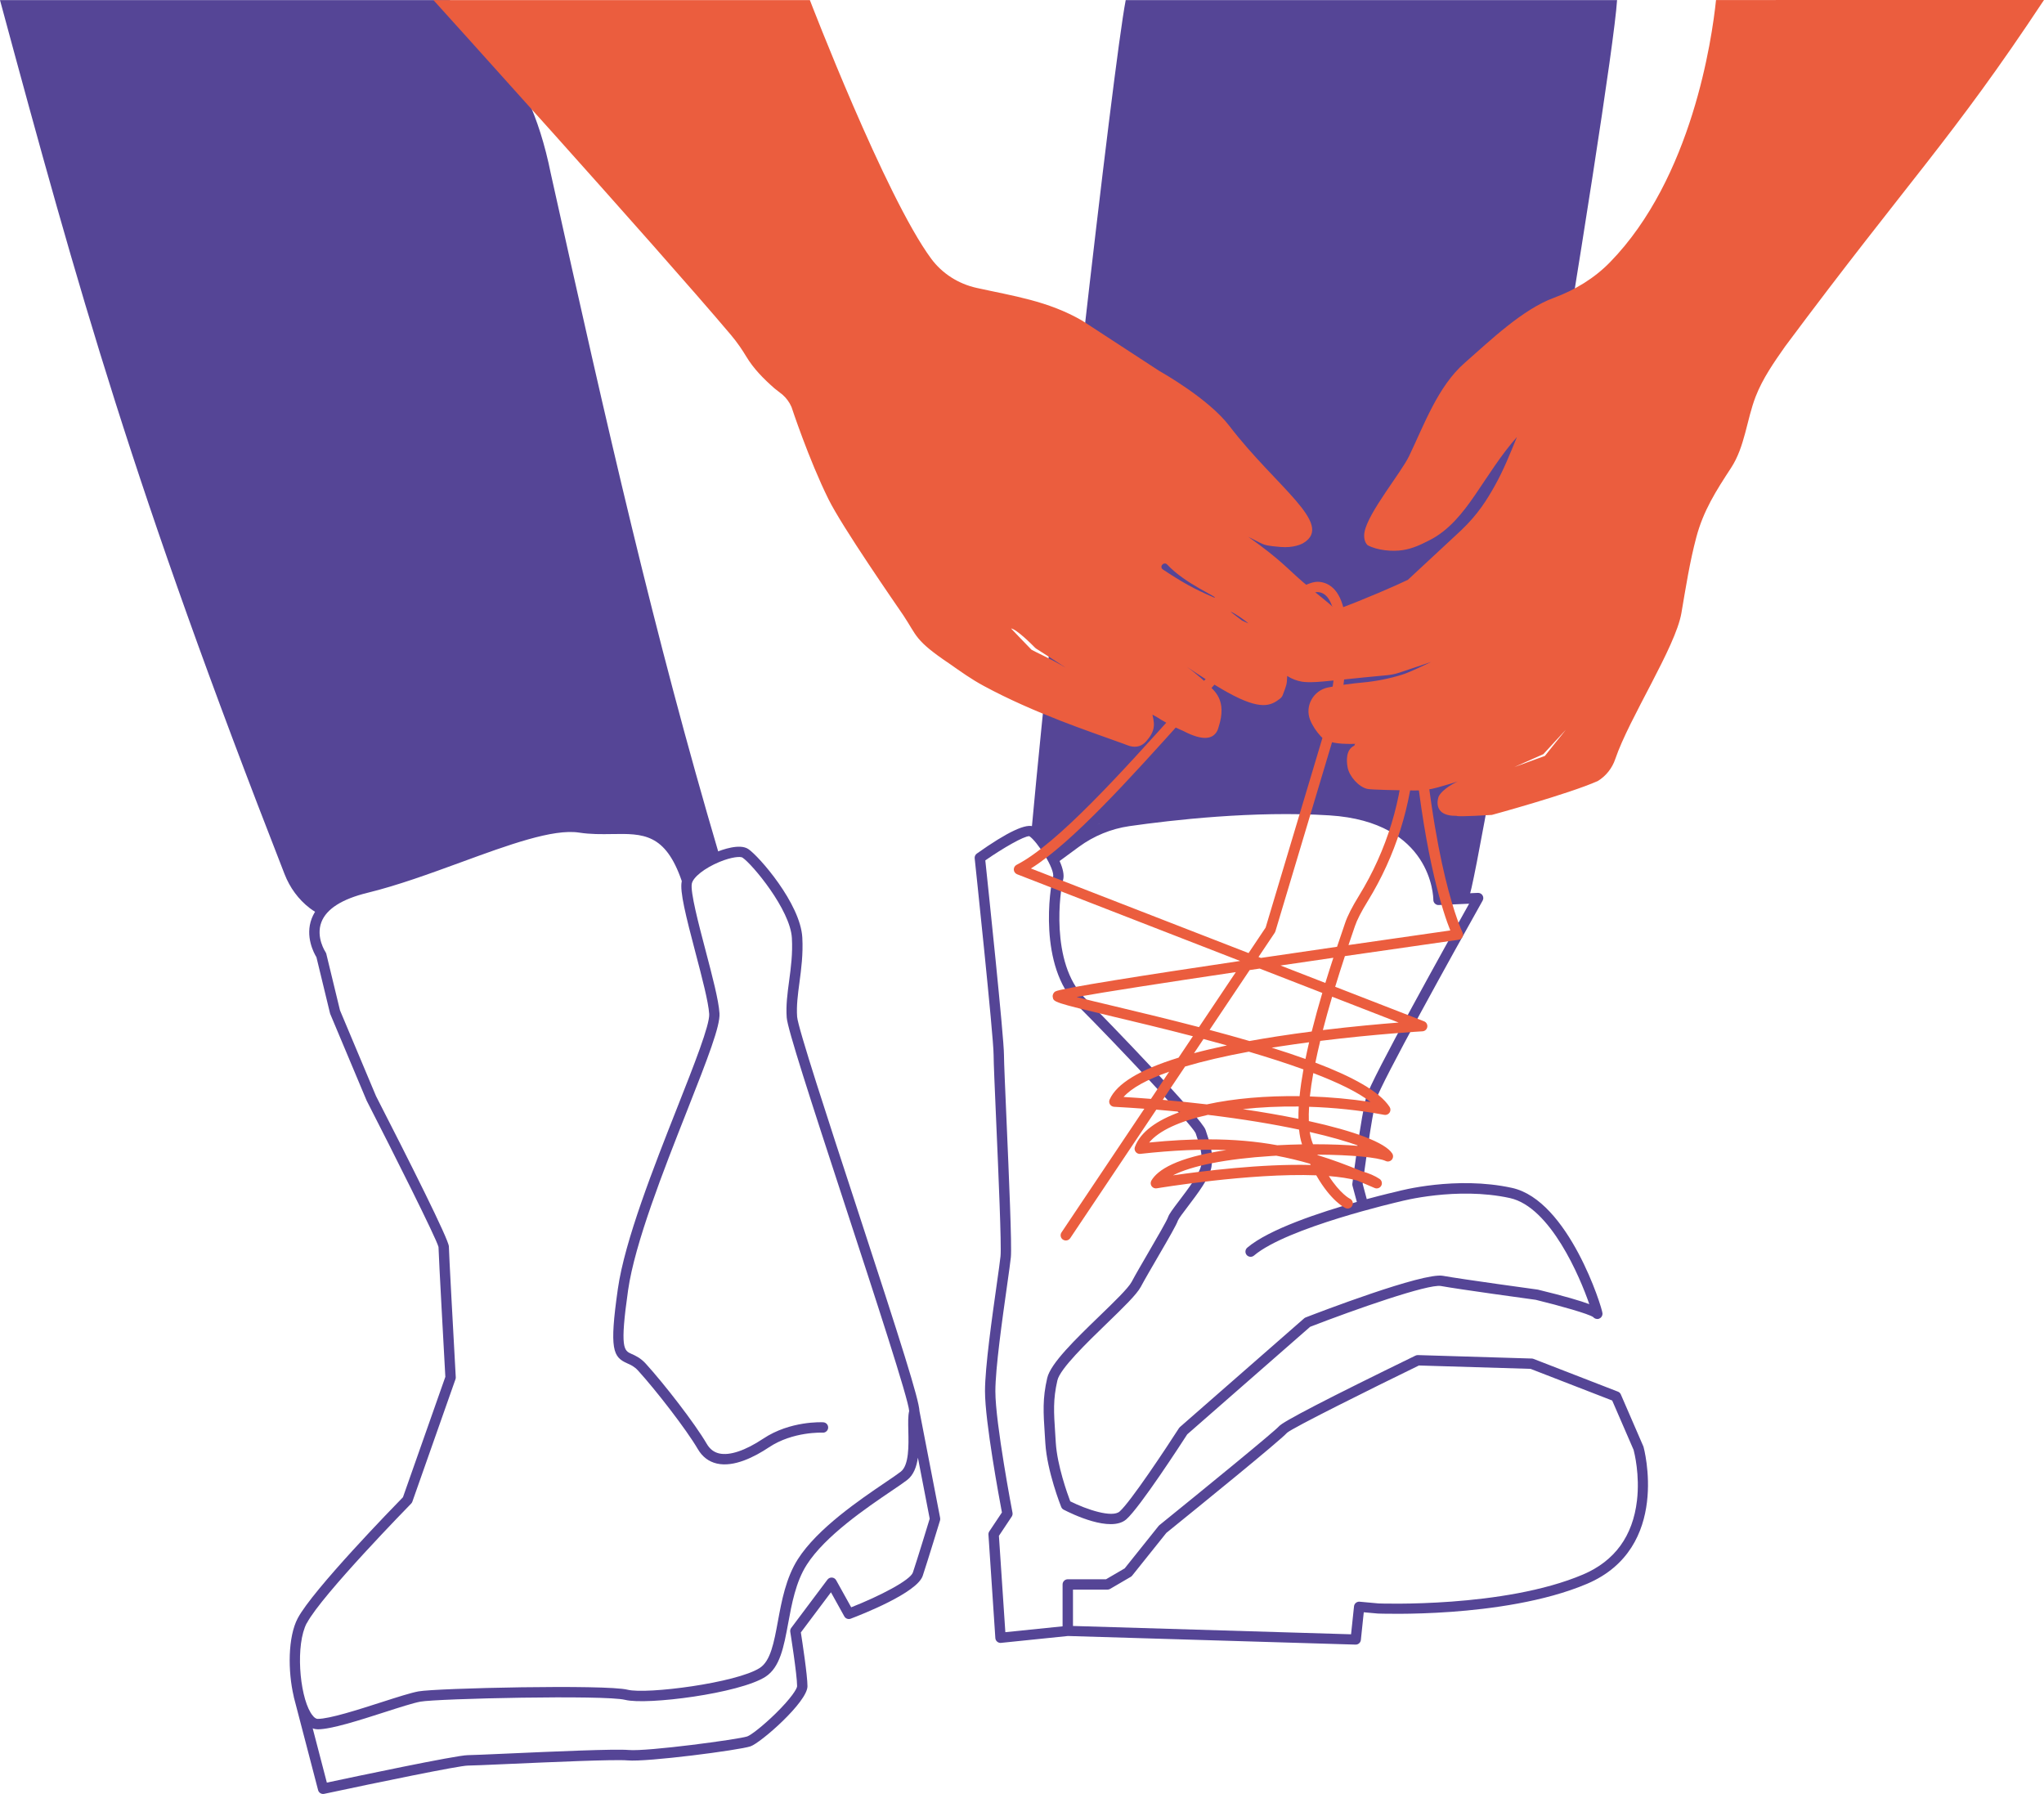 <?xml version="1.0" encoding="UTF-8"?><svg id="Ebene_1" xmlns="http://www.w3.org/2000/svg" viewBox="0 0 788.47 691.91"><defs><style>.cls-1{fill:#554596;}.cls-1,.cls-2{stroke-width:0px;}.cls-2{fill:#eb5d3e;}</style></defs><path class="cls-1" d="M252.18,321.82c4.05,2.8,8.8,8.6,13.3,17.91,1.44-5.38,11.99-9.85,11.99-9.85-25.28-85.64-43.07-164.28-64.99-262.89C203.21,20.84,181.89,11.23,173.49.05H0c30.69,113.52,51.34,187.57,109.78,337.13,2.01,5.15,5.31,9.73,9.7,13.09,1.48,1.13,2.9,1.99,3.94,2.16.25-1.62,9.88-8.38,12.69-9.53,3.51-1.43,42.79-12.65,48.27-14.83,19.91-7.95,33.67-9.1,42.35-7.95,7.45.99,25.44,1.71,25.44,1.71Z"/><path class="cls-1" d="M623.79.05h-189.55c-4.88,25.26-27.66,225.75-36.3,320l8.52,11.25,17.42-13.46c30.35-4.63,58.16-7.33,81.3-6.49,14.03.11,25.9,3.36,35.79,9.48,8.69,7.51,13.23,16.08,13.92,25.61l11.72-.51c2.51.11,55.05-312.58,57.17-345.87Z"/><path class="cls-1" d="M362.66,585.48l-7.97-41.18c-.27-4.78-6.66-24.97-24.54-79.62-10.48-32.02-22.36-68.3-22.66-72.5-.3-4.25.28-8.62.9-13.25.68-5.1,1.45-10.88,1.1-17.31-.73-13.13-16.77-31.43-20.84-34.14-3.29-2.19-9.95.19-12.66,1.31-3.72,1.54-7.76,3.88-10.36,6.64-7.3-18.06-18.13-17.9-29.56-17.72-3.9.06-7.94.12-12.07-.51-11.08-1.71-28.77,4.77-47.5,11.63-11.91,4.36-24.22,8.86-35.75,11.68-11.14,2.72-18.03,7.34-20.5,13.74-2.66,6.92.87,13.41,1.81,14.94l5.24,21.63c.03.1.06.21.1.3l13.97,33.25s.04.09.06.14c10.3,20.1,26.82,53,27.72,56.45.08,3.83,2.37,45.25,2.64,50.1l-16.35,46.43c-3.69,3.77-34.78,35.72-40.6,46.7-3.8,7.18-3.83,20.4-1.54,30.11.01.09.02.19.04.28l9.36,35.86c.23.9,1.04,1.5,1.93,1.5.14,0,.28-.01.42-.04,20.48-4.38,52.14-10.9,55.4-10.9,1.5,0,7.2-.25,15.09-.6,16.6-.73,41.69-1.85,46.58-1.4,7.42.68,42.88-3.92,47.37-5.42,3.92-1.31,21.99-17.1,21.99-23.18,0-4.2-2.01-17.27-2.55-20.76l11.61-15.48,5.15,9.28c.48.87,1.53,1.25,2.46.9,4.26-1.61,25.61-9.98,27.79-16.54,1.98-5.94,6.62-21.18,6.67-21.33.09-.31.11-.64.05-.96ZM118.38,626.03c5.78-10.92,39.89-45.74,40.23-46.09.21-.21.36-.46.46-.74l16.63-47.22c.09-.25.13-.51.11-.77-.92-16.54-2.66-48.38-2.66-50.44,0-2.59-15.28-32.98-28.12-58.04l-13.88-33.04-5.28-21.79c-.06-.23-.15-.45-.29-.65-.04-.06-3.84-5.76-1.6-11.58,1.96-5.1,7.92-8.89,17.71-11.29,11.75-2.87,24.16-7.42,36.17-11.81,18.24-6.68,35.47-12.98,45.52-11.43,4.47.69,8.67.62,12.74.56,11.92-.19,20.54-.32,26.88,18.15-.02.07-.03.13-.04.2-.76,3.81,1.52,12.95,5.36,27.56,2.44,9.27,4.96,18.86,5.25,23.5.26,4.18-5.84,19.64-12.3,36.01-9.03,22.88-20.27,51.35-22.93,69.99-3.37,23.56-1.86,26.33,3.68,28.77,1.31.58,2.67,1.18,4.13,2.78,6.8,7.48,18.59,22.65,23.03,30.26,1.74,2.98,4.21,4.86,7.34,5.58,6.57,1.52,14.56-2.56,20.1-6.26,9.27-6.18,20.62-5.66,20.73-5.65,1.08.06,2.05-.78,2.11-1.89s-.78-2.05-1.89-2.11c-.51-.03-12.76-.62-23.17,6.32-6.91,4.6-12.94,6.62-16.98,5.69-2.05-.47-3.61-1.68-4.79-3.7-4.63-7.94-16.45-23.15-23.53-30.93-2.03-2.23-4.02-3.11-5.48-3.75-2.94-1.3-4.56-2.01-1.34-24.55,2.6-18.18,13.74-46.41,22.69-69.09,8.23-20.86,12.88-32.89,12.57-37.73-.31-5.03-2.77-14.37-5.37-24.27-2.65-10.06-5.94-22.58-5.3-25.76.5-2.5,4.97-6.01,10.63-8.36,4.81-1.99,8.16-2.18,8.91-1.68,3.76,2.51,18.46,20.1,19.06,31.04.34,6.05-.38,11.39-1.07,16.56-.65,4.84-1.26,9.41-.93,14.07.31,4.38,8.84,30.67,22.84,73.46,10.8,33,24.22,74.01,24.4,78.34-.46,1.82-.4,4.53-.32,7.65.13,5.58.31,13.23-2.92,15.74-1.22.95-3.25,2.32-5.81,4.06-9.85,6.67-26.33,17.82-33.89,29.7-4.61,7.25-6.25,16.11-7.69,23.92-1.52,8.23-2.83,15.35-7.01,18.03-9,5.78-43.61,10.23-50.98,8.39-8.42-2.1-73.71-.62-80.65.64-2.96.54-8.22,2.23-14.32,4.19-8.9,2.86-19.98,6.42-24.56,6.42-1.12,0-2.2-1.51-2.75-2.42-4.34-7.22-5.84-26.3-1.47-34.55ZM352.15,606.51c-1,2.99-12.82,9.13-23.8,13.44l-5.81-10.45c-.33-.59-.94-.98-1.61-1.02-.67-.05-1.33.25-1.74.79l-13.97,18.62c-.33.43-.46.98-.38,1.52.03.16,2.64,16.52,2.64,20.97,0,.94-2.25,4.61-8.23,10.48-4.83,4.74-9.59,8.43-11.02,8.9-3.44,1.15-38.63,5.87-45.74,5.23-5.16-.47-29.41.6-47.12,1.39-7.54.33-13.5.6-14.92.6-4.37,0-44.2,8.42-54.37,10.59l-5.46-20.94c.72.28,1.4.38,1.97.38,5.21,0,16.14-3.51,25.78-6.61,5.72-1.84,11.11-3.57,13.81-4.06,6.54-1.19,71.15-2.65,78.97-.69,8.41,2.1,44.12-2.48,54.11-8.9,5.63-3.62,7.09-11.52,8.78-20.67,1.37-7.46,2.93-15.91,7.13-22.5,7.11-11.18,23.16-22.04,32.75-28.54,2.63-1.78,4.71-3.18,6.03-4.21,2.47-1.92,3.61-5.07,4.13-8.59l4.55,23.53c-.8,2.63-4.72,15.46-6.49,20.76Z"/><path class="cls-1" d="M633.97,558.04c-.02-.08-.05-.17-.09-.25l-8.65-19.95c-.21-.49-.61-.88-1.11-1.07l-32.59-12.64c-.21-.08-.44-.13-.66-.13l-43.9-1.33c-.32-.01-.65.06-.94.2-33.86,16.49-51.58,25.67-52.67,27.29.02-.02.04-.06.07-.09-1.69,1.98-28.56,23.94-46.22,38.22-.11.09-.21.19-.3.31l-13.07,16.34-7.19,4.2h-14.76c-1.1,0-2,.9-2,2v16.15l-22.08,2.26-2.48-37.16,4.94-7.42c.29-.44.4-.97.3-1.49-.07-.34-6.61-34.54-6.61-46.84,0-8.93,2.72-28.1,4.51-40.79.71-5.01,1.27-8.97,1.46-10.89.44-4.36-.73-31.29-1.67-52.93-.52-12.05-.98-22.45-.98-25.09,0-6.9-6.21-65.69-7.2-75.08,6.82-4.75,14.93-9.41,16.98-9.34,2.92,1.87,10.05,12.78,9.15,15.79-1.21,4.04-5.77,34.29,9.37,49.43,15.2,15.2,43.91,45.77,45.62,49.31.18.62.41,1.3.66,2.02.95,2.77,2.12,6.22,1.49,10.35-.49,3.17-5.28,9.48-8.45,13.65-2.56,3.37-3.92,5.19-4.33,6.41-.46,1.37-4.38,8.11-7.53,13.52-2.48,4.26-5.05,8.67-6.52,11.44-1.3,2.44-6.93,7.89-12.38,13.15-9.27,8.97-18.86,18.24-20.18,23.92-1.85,7.99-1.5,13.23-.93,21.9.07,1.04.14,2.13.21,3.29.68,10.84,5.9,24.01,6.12,24.56.18.44.51.81.93,1.03,2.98,1.55,18.15,9.01,24.19,3.72,5.26-4.61,21.61-29.85,23.49-32.77l47.41-41.48c17.06-6.61,45.58-16.62,50.47-15.73,7.13,1.3,34.37,5.02,36.56,5.32,9.46,2.3,20.49,5.46,22.12,6.64.53.63,1.45.93,2.23.67.73-.24,1.45-.99,1.39-2.11-.12-2.21-13.09-43.59-34.91-48.37-21.51-4.71-43.27,1.1-44.1,1.33-.58.13-5.31,1.22-11.92,3l-1.57-5.85c.42-3.26,3.41-25.98,5.22-32.59,1.58-5.81,30.17-57.33,41.05-76.7.36-.63.34-1.41-.04-2.03-.38-.62-1.07-.98-1.79-.95l-13.38.58c-.9-7.41-6.67-32.15-43.61-34.5-29.47-1.87-61.55,1.82-78.05,4.18-7.65,1.1-15,4.11-21.25,8.7l-6.96,5.12c-2.6-4.42-6.04-8.47-7.93-9.54-2.79-1.6-10.23,1.87-22.1,10.3-.59.42-.91,1.12-.83,1.84.07.69,7.3,68.7,7.3,75.83,0,2.72.43,12.67.98,25.26.89,20.38,2.1,48.28,1.69,52.35-.18,1.84-.74,5.76-1.44,10.72-1.81,12.8-4.55,32.14-4.55,41.35,0,11.75,5.51,41.39,6.53,46.79l-4.87,7.3c-.24.37-.36.8-.33,1.24l2.66,39.9c.04.54.29,1.05.71,1.4.41.35.95.52,1.49.46l25.81-2.65,110.94,3.32s.04,0,.06,0c1.02,0,1.88-.77,1.99-1.79l1.12-10.68,5.45.49c.12,0,12.44.49,28.41-.67,14.79-1.07,35.87-3.82,52.27-10.8,32.51-13.83,21.87-52.55,21.76-52.94ZM416.2,326.62c5.73-4.21,12.45-6.96,19.45-7.97,16.35-2.34,48.12-6,77.23-4.15,39.43,2.5,40.02,31.37,40.03,32.59,0,.55.22,1.07.62,1.44.39.38.92.58,1.47.55l11.71-.51c-7.75,13.85-37.85,67.83-39.66,74.47-2.01,7.37-5.24,32.46-5.38,33.53-.03.26-.02.52.05.77l1.68,6.26c-14.13,3.99-33.86,10.49-42.27,17.64-.84.72-.94,1.98-.23,2.82.72.84,1.98.94,2.82.23,12.78-10.86,55.91-20.76,56.43-20.88.22-.06,21.75-5.8,42.28-1.31,15.67,3.43,27.11,30.62,30.64,40.92-3.39-1.26-9.31-3.05-19.77-5.58-.07-.02-.13-.03-.2-.04-.29-.04-29.3-4-36.49-5.31-7.64-1.39-48.34,14.27-52.96,16.06-.22.08-.42.21-.59.36l-47.89,41.9c-.14.12-.26.27-.37.42-4.95,7.7-18.72,28.5-22.91,32.17-2.86,2.5-12.61-.7-19.04-3.92-1.07-2.83-5.03-13.78-5.58-22.63-.07-1.16-.15-2.26-.21-3.3-.57-8.59-.88-13.31.83-20.73,1.05-4.53,11.46-14.6,19.06-21.95,6.18-5.98,11.52-11.14,13.12-14.14,1.44-2.71,3.99-7.08,6.45-11.31,4.53-7.78,7.32-12.63,7.87-14.27.25-.69,2.17-3.23,3.72-5.26,3.82-5.03,8.58-11.29,9.22-15.46.79-5.11-.62-9.24-1.65-12.26-.23-.68-.45-1.32-.62-1.9-1.2-4.2-37.42-41.76-46.62-50.97-13.56-13.56-9.43-41.9-8.37-45.45.56-1.88-.08-4.55-1.33-7.35l7.47-5.49ZM496.71,552.38c-.09.13-.16.21-.19.23.09-.1.15-.17.19-.23ZM631.46,578.77c-1.6,13.73-8.6,23.33-20.81,28.53-30.48,12.97-78.46,11.17-78.85,11.16l-7.32-.67c-1.08-.1-2.06.69-2.17,1.78l-1.14,10.79-107.27-3.21v-14.02h13.3c.35,0,.7-.09,1.01-.27l7.98-4.66c.21-.12.4-.29.55-.48l13.17-16.46c13.36-10.81,43.62-35.38,46.6-38.65,2.28-1.97,32.18-16.85,50.84-25.93l43.06,1.3,31.49,12.21,8.26,19.05c.29,1.09,2.45,9.69,1.3,19.52Z"/><path class="cls-2" d="M411.13,478.47c-.38,0-.77-.11-1.11-.34-.92-.61-1.16-1.86-.55-2.77l31.96-47.71c-3.79-.28-7.68-.53-11.67-.75-.66-.04-1.25-.39-1.6-.95-.34-.56-.39-1.25-.12-1.85,2.71-6.13,11.62-11.53,26.59-16.15l5.53-8.26c-11.59-3.02-22.5-5.61-30.9-7.61-22.83-5.43-22.85-5.58-23.17-7.51-.14-.84.25-1.69.99-2.15,1.91-1.2,35.14-6.39,71.3-11.77l-86.04-33.44c-.73-.29-1.23-.98-1.27-1.76s.39-1.52,1.09-1.88c15.64-7.99,40.51-35.66,62.45-60.07,27.91-31.05,45.47-50.03,54.43-49.06,2.69.29,4.9,1.64,6.59,4.01,3.77,5.31,4.81,15.99,3.09,31.75-1.25,11.48-3.58,21.65-3.6,21.75,0,.04-.02.08-.03.13l-23.11,77.15c-.06.19-.14.37-.25.54l-6.27,9.35.92.36c9.92-1.47,19.9-2.93,29.38-4.3.77-2.3,1.46-4.32,2.03-5.98.45-1.3.81-2.38,1.08-3.19.89-2.66,2.69-6.21,5.36-10.54,10.75-17.47,16.82-37.41,17.56-57.66l1.81-23.36c.08-1.04.95-1.85,1.99-1.85h.02c1.05,0,1.92.83,1.98,1.88,2.22,36.4,6.6,60.33,9.89,73.99,3.56,14.8,6.64,21.08,6.67,21.14.29.58.28,1.25-.02,1.82-.3.57-.85.96-1.49,1.05-13.49,1.92-28.56,4.08-43.85,6.3-1.35,4.1-2.6,8.05-3.75,11.83l34.28,13.32c.88.34,1.4,1.25,1.25,2.18-.15.93-.92,1.63-1.86,1.68-.22.01-17.91,1.02-39.43,3.69-.71,2.94-1.34,5.73-1.88,8.39,14.19,5.38,24.71,11.07,28.63,17.08.44.67.43,1.54-.01,2.2-.45.67-1.25,1-2.03.86-9.62-1.8-19.48-2.81-29.02-3.11-.12,1.98-.15,3.82-.09,5.51,17.45,3.84,29.53,8.29,32.18,12.53.47.75.39,1.73-.2,2.39-.59.66-1.55.86-2.35.47-2.88-1.37-13.37-2.39-26.32-2.44.03.06.06.13.09.19,5.63,1.73,11.21,3.8,16.98,6.19,2.76.78,5.11,1.77,6.92,3,.85.58,1.12,1.72.62,2.62-.5.9-1.61,1.27-2.55.86-2.3-1.01-4.55-1.98-6.78-2.9-3.11-.83-6.81-1.37-10.88-1.7,4.42,6.88,8.06,8.71,8.11,8.73.99.47,1.42,1.66.96,2.65-.46.99-1.63,1.43-2.63.98-.29-.13-5.56-2.63-11.29-12.65-25.53-.97-61.05,4.94-61.54,5.02-.77.13-1.54-.2-1.98-.84-.44-.64-.47-1.48-.08-2.15,2.35-4,9.46-8.89,28.92-11.76-9.72-.41-20.53.05-33.18,1.46-.69.08-1.37-.21-1.79-.75-.43-.54-.54-1.27-.31-1.92,2.12-5.81,8.53-10.33,17.57-13.55-3.03-.3-6.13-.58-9.31-.84l-33.21,49.58c-.39.58-1.02.89-1.66.89ZM492.36,445.76c-.61.03-1.21.07-1.82.11-17.57,1.11-30.98,3.79-38.06,7.47,11.32-1.64,34.14-4.49,53.11-4-.07-.15-.15-.3-.22-.46-4.26-1.25-8.56-2.29-13.01-3.11ZM507.06,441.35c6.37,0,12.34.23,17.28.66-4.72-1.72-11.14-3.58-19.11-5.4.23,1.5.57,2.84,1,4.01.09.25.19.5.28.74.18,0,.37,0,.55,0ZM466.15,439.46c9.76,0,18.41.78,26.56,2.27,3.19-.17,6.4-.28,9.55-.34-.56-1.68-.93-3.59-1.15-5.69-9.76-2.07-21.55-4.06-35.15-5.69-10.72,2.4-18.89,6.04-22.67,10.67,8.34-.83,15.88-1.23,22.85-1.23ZM479.42,427.81c7.68,1.13,14.9,2.39,21.45,3.73-.02-1.52.02-3.11.11-4.75-7.54-.08-14.83.26-21.57,1.02ZM448.53,424.22c5.79.51,11.47,1.09,16.99,1.75,10.46-2.29,22.91-3.35,35.79-3.17.33-3.3.85-6.77,1.49-10.32-6.56-2.38-13.73-4.67-21.07-6.84-9.44,1.75-17.67,3.67-24.59,5.73l-8.61,12.85ZM505.28,422.9c7.83.26,15.75.98,23.42,2.15-4.83-3.79-12.69-7.56-22.1-11.15-.58,3.24-1.02,6.24-1.32,9ZM433.42,423.11c3.54.21,7.07.46,10.56.74l7.02-10.49c-8.6,3.03-14.55,6.31-17.58,9.75ZM490.58,404.11c4.55,1.42,8.9,2.87,13,4.34.43-2.13.91-4.28,1.41-6.44-3.82.5-7.73,1.06-11.66,1.66-.92.14-1.84.29-2.75.43ZM464.25,400.76l-3.66,5.47c3.9-1.05,8.14-2.05,12.71-3.01-3.03-.85-6.05-1.67-9.04-2.46ZM466.6,397.25c5.26,1.4,10.41,2.82,15.39,4.28,3.43-.62,7.01-1.22,10.75-1.8,4.47-.69,8.93-1.32,13.25-1.87,1.28-5.1,2.68-10.14,4.09-14.88l-24.15-9.39c-1.29.19-2.58.38-3.87.57l-15.47,23.09ZM513.87,384.44c-1.34,4.53-2.53,8.83-3.58,12.87,11.74-1.42,22.23-2.35,29.23-2.9l-25.65-9.97ZM415.3,384.57c3.93,1.01,9.32,2.29,14.88,3.61,10.75,2.56,21.71,5.22,32.33,7.99l14.21-21.22c-27.12,4.04-50.56,7.66-61.42,9.62ZM493.94,372.4l17.31,6.73c1.07-3.48,2.12-6.75,3.09-9.71-6.82.99-13.66,1.99-20.4,2.98ZM397.69,334.99l83.94,32.62,6.59-9.84,23-76.8c2.51-10.96,7.57-41.16,1.13-50.22-1.01-1.42-2.24-2.19-3.76-2.36-7.33-.78-30.56,25-51.02,47.76-21.55,23.97-43.77,48.7-59.89,58.83ZM545.66,290.41c-1.13,20.04-7.35,39.77-18.04,57.14-2.51,4.07-4.18,7.34-4.97,9.71-.27.82-.65,1.91-1.1,3.22-.47,1.36-.92,2.71-1.37,4.04,15.74-2.28,29.76-4.28,39.27-5.64-2.67-6.63-9.54-26.92-13.8-68.47Z"/><path class="cls-2" d="M661.95.05c-1.57,15.08-9.23,68.6-40.86,101.06-6.06,6.22-13.57,10.77-21.72,13.77-12.1,4.46-24.54,16.47-34.44,25.15-10.25,9-15.54,23.71-21.39,35.91-3.05,6.35-15.77,21.71-17.18,29.26-.33,1.79-.11,3.83,1.19,5.09,3.73,1.99,9.46,2.53,13.53,1.9,3.9-.61,6.84-2.04,10.39-3.84,7.49-3.79,12.84-10.59,17.49-17.37,5.25-7.65,10.02-15.46,16.2-22.43-2.72,6.59-5.1,12.67-8.59,18.88-3.03,5.39-6.41,10.91-12.98,17.16l-20.52,19.06c-4.55,2.19-16.33,7.37-27.75,11.6-2.8-2.9-6.49-5.42-12.55-10.61-6.03-5.17-8.66-8.66-21.23-17.59,0,0,4.41,2.31,5.53,2.77.85.36,1.76.74,6.9,1.15,5.14.41,8.1-1.09,8.86-1.56,11.95-7.27-10.6-21.6-28.66-45.19-7.98-10.42-25.87-20.51-26.91-21.1-.04-.02-.06-.03-.09-.06-1.31-.85-29.46-19.22-29.64-19.33-13.19-7.7-26.93-9.6-40.83-12.69-7.01-1.56-13.28-5.53-17.54-11.32C341.51,75.79,312.41.05,312.41.05h-145.2s85.74,94.79,114.81,129.21c2.4,2.85,4.36,5.77,5.84,8.24,2.83,4.73,6.72,8.63,10.86,12.27.02.01.03.03.05.04l3.08,2.41c1.5,1.32,2.69,2.95,3.48,4.78,0,0,6.59,20.06,14.25,35.54,5.32,10.75,25.64,40.03,28.89,44.8,5.34,8.02,4.27,9.56,17.81,18.67,4.5,3.15,8.42,5.98,13.25,8.58,9.63,5.2,19.71,9.57,29.9,13.54,7.92,3.08,15.96,5.86,23.95,8.74.8.29,1.57.64,2.38.87,2.88.81,4.94-.18,6.38-1.81,1.51-1.72,2.83-3.65,2.95-5.93.2-1.45-.54-4.35-.54-4.35,0,0,.34.16,1.76.97,4.56,2.96,9.25,4.95,10.08,5.29,8.1,4.26,11.23,2.66,12.65.8.47-.62.78-1.36.98-2.12,3.56-10.79-1.83-14.22-4.05-16.6-1.17-1.09-4.14-3.92-8.17-6.79,3.59,2.41,10.56,6.99,15.8,9.89,12.73,7.03,16.64,5.17,20.24,2.32.43-.34.76-.79.96-1.29,1.6-4.16,1.58-4.2,1.72-7.07,0-.11,0-.22.01-.33,1.74,1.12,3.7,1.88,5.76,2.22,1.33.22,3.36.18,3.59.18,3.95.02,17.82-1.69,29.06-2.67,1.62-.14,3.2-.47,4.74-.97,2.34-.76,7.12-2.37,12.41-4.16-2.89,1.31-8.22,3.98-11.2,4.9-4.98,1.55-10.11,2.56-15.3,3.04-3.88.36-8.92.97-13.42,1.93-5.6,1.2-8.92,7.18-6.78,12.5.93,2.31,2.43,4.48,4,6.2,2.54,2.79,7.25,3.01,11.48,3.05.72,0,1.44-.01,2.16-.03-.93.17,0,.36-.87.83-2.9,1.54-2.84,5.54-2.31,8.31.65,3.38,4.25,7.5,7.61,8.24,1.53.34,11.56.53,18.24.61,2.98.04,5.94-.35,8.81-1.16,2.58-.73,5.76-1.64,7.91-2.34-.66.21-5.98,2.81-7.47,5.85,0,0-2.98,7.58,6.95,7.43.26.49,13.59-.36,13.59-.36,0,0,29.3-7.97,40.86-13.07,3.18-1.95,5.55-4.96,6.74-8.49,5.35-15.78,23.25-43.16,25.51-56.3,1.67-9.77,3.19-19.6,5.74-29.2,2.72-10.27,7.62-17.94,13.4-26.77,5.38-8.21,6.02-18.56,9.51-27.55,2.71-6.98,7.05-13.18,11.35-19.31,48.14-64.63,64.15-79.66,99.88-133.66l-126.52.05ZM397.88,250.59c-.13-.08-7.87-8.19-7.87-8.19,2.18.3,8.17,6.31,9.29,7.46.13.13.26.24.41.33,1.54.98,10.45,6.66,11.41,7.34-6.44-3.76-11.7-6.03-13.25-6.94ZM468.45,230.52c-7.89-3.35-12.51-5.99-19.87-10.87-.11-.1-.23-.16-.32-.28h0c-.9-1.3.89-2.76,1.98-1.62,7,7.54,20.13,12.79,18.21,12.77ZM479.13,239.36c-.47-.28-3.93-3.06-4.48-3.43,1.36.33,6.02,3.64,6.9,4.53-.38-.21-1.96-.83-2.41-1.1ZM603.89,281.65c-.71.81-7.94,9.91-7.94,9.91l-11.82,4.31,11.22-4.99s9.7-10.56,8.54-9.23Z"/></svg>